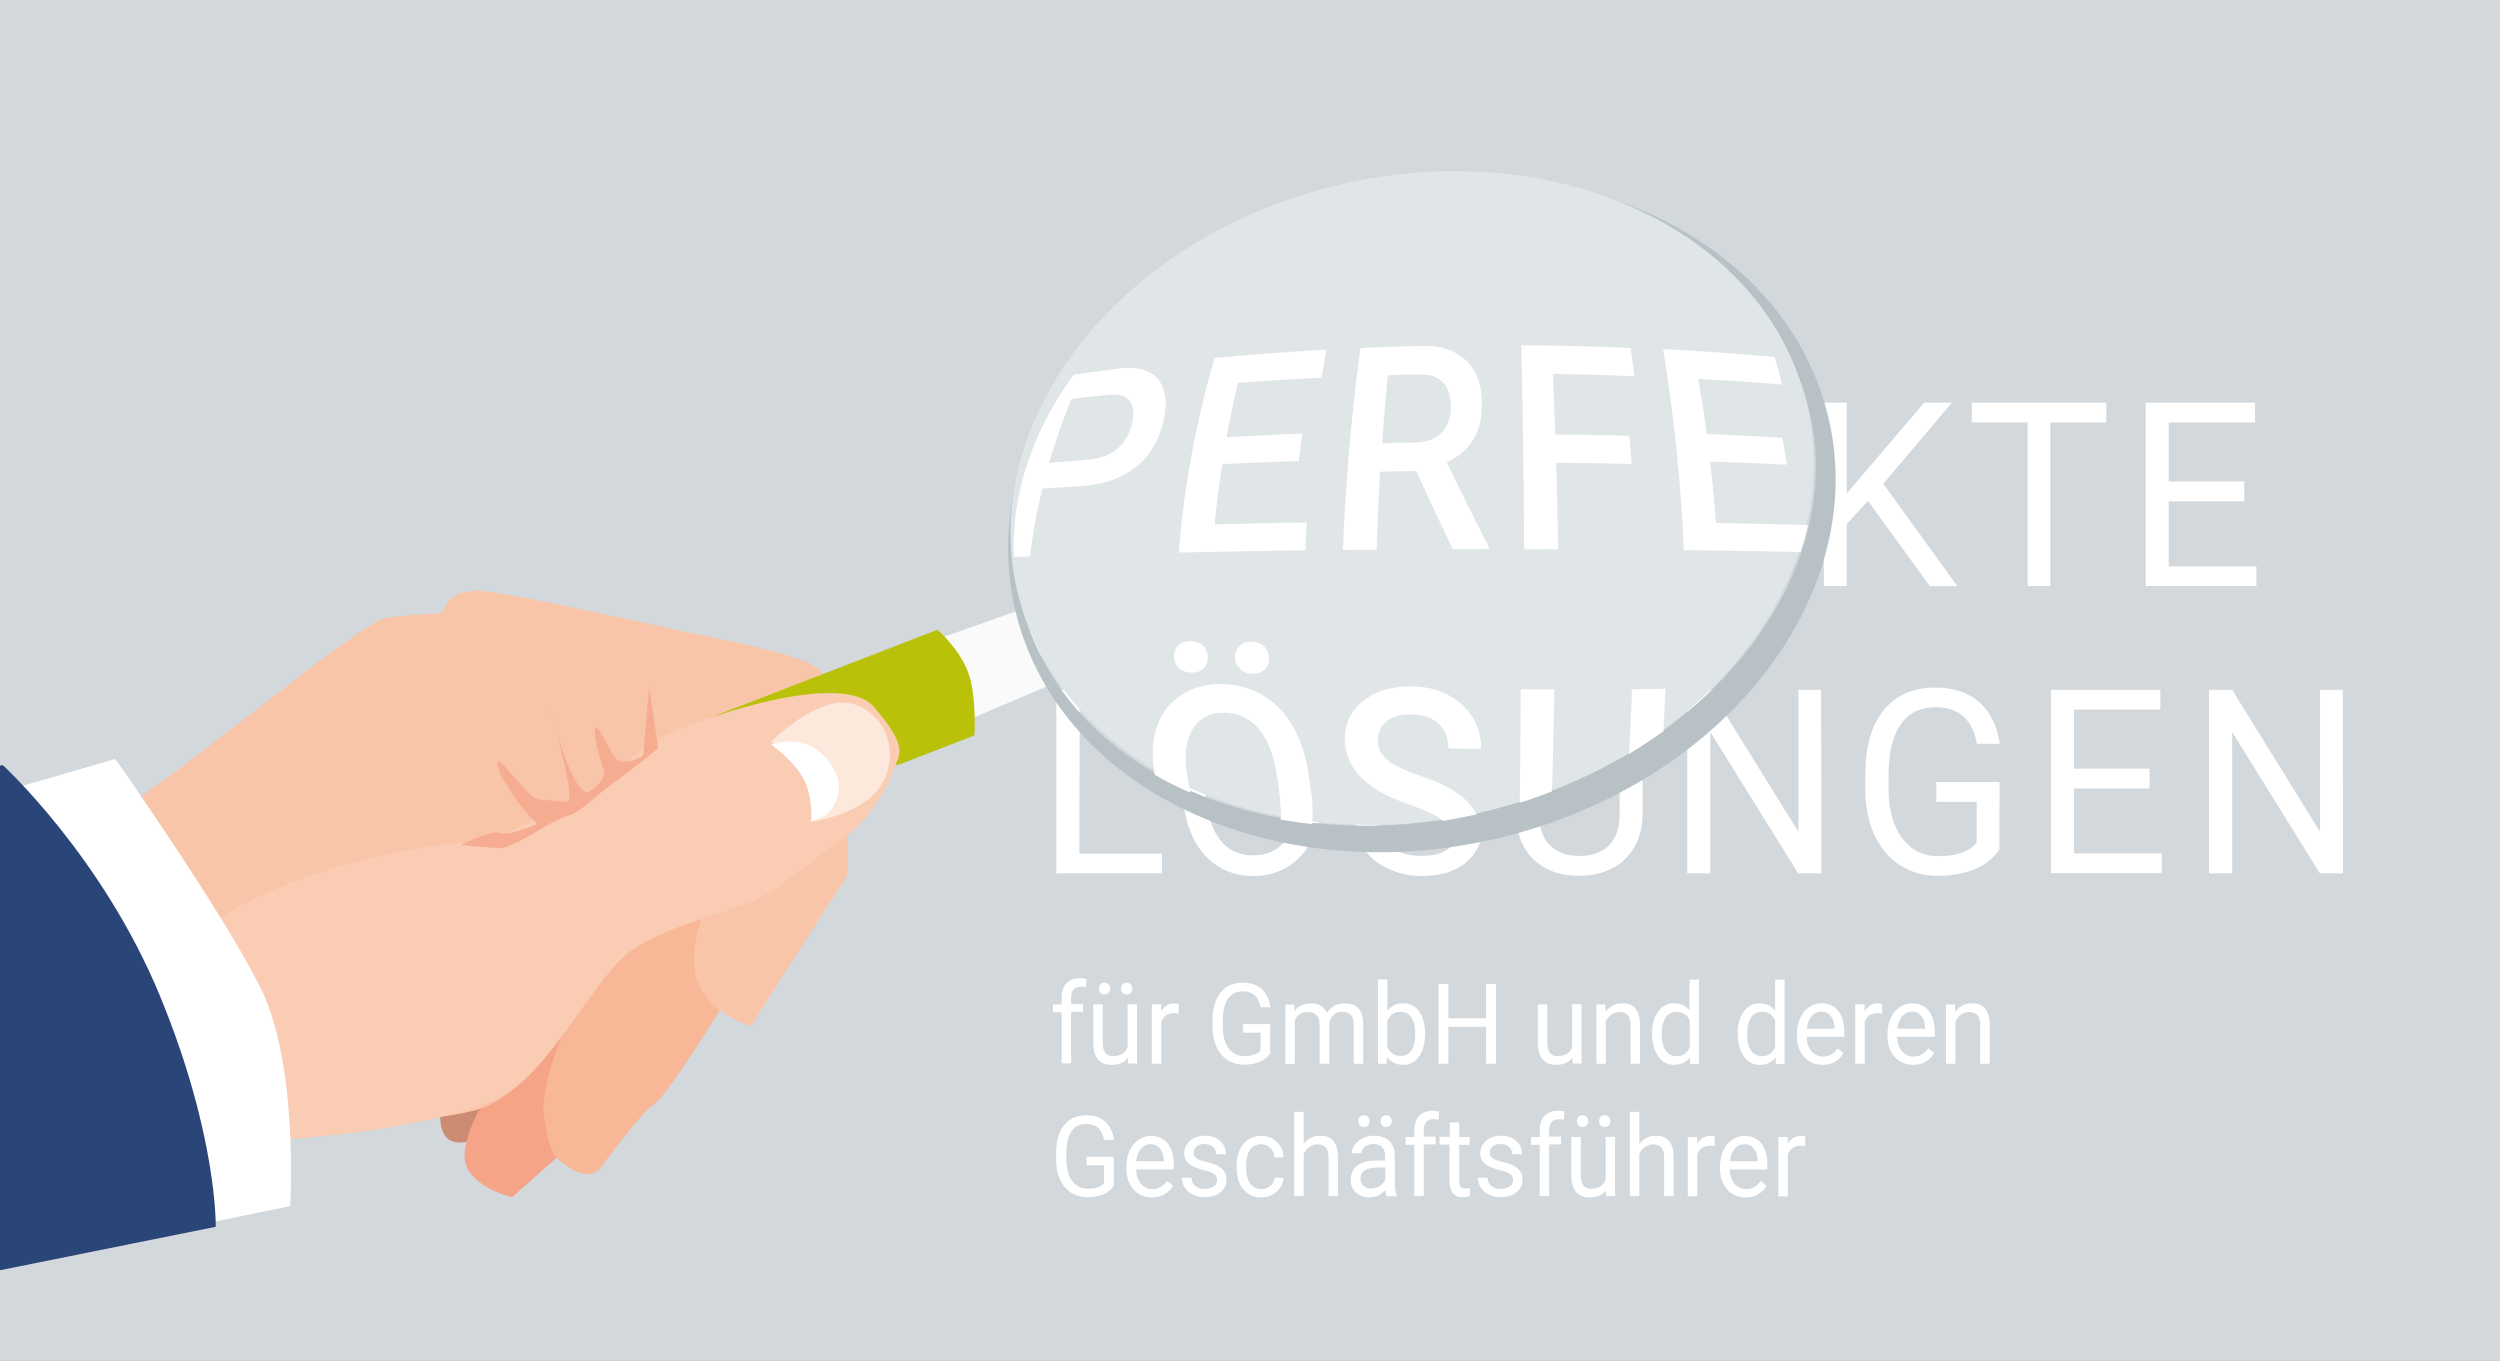 <?xml version="1.0" encoding="utf-8"?>
<!-- Generator: Adobe Illustrator 28.1.0, SVG Export Plug-In . SVG Version: 6.00 Build 0)  -->
<svg version="1.1" id="Ebene_1" xmlns="http://www.w3.org/2000/svg" xmlns:xlink="http://www.w3.org/1999/xlink" x="0px" y="0px"
	 viewBox="0 0 1319.9 718.5" style="enable-background:new 0 0 1319.9 718.5;" xml:space="preserve">
<rect x="0" y="0" width="1319.9" height="718.5" fill="#808080" stroke="none"/>
<style type="text/css">
	.st0{fill:#D2D8DC;stroke:#D2D8DC;}
	.st1{fill:#FFFFFF;}
	.st2{fill:#FAFAFA;}
	.st3{fill:#CC8B73;}
	.st4{fill:#F5A488;}
	.st5{fill:#F8B797;}
	.st6{fill:#F9C5A9;}
	.st7{fill:#BAC109;}
	.st8{fill:#FACCB3;}
	.st9{fill:#F6AC91;}
	.st10{fill:#FDE8DC;}
	.st11{fill:#2A4678;}
	.st12{fill:#B8C1C5;}
	.st13{clip-path:url(#SVGID_00000158737580306752328930000012430574410979003279_);fill:#FFFFFF;}
	.st14{fill:#E0E6E8;}
	.st15{fill:none;}
	.st16{enable-background:new    ;}
</style>
<rect x="-1" y="-1.1" class="st0" width="1322.6" height="720.4"/>
<g>
	<g>
		<g>
			<path class="st1" d="M569.8,271.5v37.9h-12.1v-96.8h33.9c10.1,0,18,2.7,23.7,8.1c5.7,5.4,8.5,12.6,8.5,21.5
				c0,9.4-2.8,16.6-8.4,21.7c-5.6,5.1-13.6,7.6-24,7.6H569.8z M569.8,261.1h21.8c6.5,0,11.5-1.6,14.9-4.8c3.4-3.2,5.2-7.9,5.2-13.9
				c0-5.7-1.7-10.4-5.2-13.8c-3.4-3.5-8.2-5.3-14.2-5.4h-22.5V261.1L569.8,261.1z"/>
			<path class="st1" d="M695.9,264.7H656V299h46.3v10.4h-58.5v-96.8h57.8V223H656v31.2h39.9V264.7z"/>
			<path class="st1" d="M755.5,270.3H734v39.2h-12.2v-96.8h30.4c10.3,0,18.3,2.5,23.9,7.5c5.6,4.9,8.4,12.2,8.4,21.6
				c0,6-1.5,11.3-4.7,15.8c-3.1,4.5-7.4,7.8-12.9,10.1l21.6,41.1v0.8h-13L755.5,270.3z M734,259.9h18.7c6,0,10.8-1.6,14.4-4.9
				c3.6-3.3,5.3-7.7,5.3-13.2c0-6-1.7-10.6-5.1-13.8c-3.4-3.2-8.3-4.8-14.7-4.8H734V259.9z"/>
			<path class="st1" d="M856.8,266.7h-38.6v42.8H806v-96.8h57V223h-44.9v33.2h38.6v10.5H856.8z"/>
			<path class="st1" d="M934.1,264.7h-39.9V299h46.3v10.4H882v-96.8h57.8V223h-45.7v31.2H934v10.5H934.1z"/>
			<path class="st1" d="M986.2,264.4L975,276.7v32.7h-12.1v-96.8H975v47.9l40.9-47.9h14.6l-36.2,42.8l39.1,54.1h-14.5L986.2,264.4z"
				/>
			<path class="st1" d="M1112,223h-29.5v86.4h-12V223H1041v-10.4h71.1L1112,223L1112,223z"/>
			<path class="st1" d="M1184.9,264.7H1145V299h46.3v10.4h-58.5v-96.8h57.8V223H1145v31.2h39.9V264.7z"/>
		</g>
		<g>
			<path class="st1" d="M569.9,450.7h43.6v10.4h-55.8v-96.9H570L569.9,450.7L569.9,450.7z"/>
			<path class="st1" d="M698.5,415.8c0,9.5-1.5,17.8-4.6,24.9s-7.4,12.5-12.9,16.2c-5.6,3.7-12,5.6-19.5,5.6
				c-7.3,0-13.7-1.9-19.3-5.7c-5.6-3.8-10-9.1-13-16.1c-3.1-6.9-4.7-15-4.8-24.2v-7c0-9.3,1.5-17.5,4.6-24.7s7.5-12.6,13-16.4
				c5.7-3.8,12-5.7,19.3-5.7c7.4,0,13.8,1.9,19.5,5.7c5.7,3.8,10,9.2,13,16.3s4.6,15.4,4.6,24.9L698.5,415.8L698.5,415.8z
				 M686.5,409.6c0-11.5-2.2-20.3-6.6-26.4c-4.4-6.1-10.5-9.3-18.4-9.3c-7.6,0-13.7,3.1-18.1,9.3c-4.4,6.1-6.6,14.6-6.8,25.6v7.1
				c0,11.1,2.2,19.8,6.6,26.2c4.4,6.4,10.6,9.5,18.3,9.5c7.8,0,13.9-3,18.2-9s6.5-14.6,6.6-25.9L686.5,409.6L686.5,409.6z
				 M641.3,349.1c0-2,0.5-3.7,1.7-5s2.9-2.1,5.1-2.1s4,0.7,5.2,2.1c1.2,1.3,1.8,3.1,1.8,5s-0.6,3.7-1.8,5s-2.9,2-5.2,2s-4-0.6-5.1-2
				C641.9,352.8,641.3,351.1,641.3,349.1z M668.5,349.2c0-2,0.5-3.7,1.7-5.1c1.2-1.3,2.9-2.1,5.1-2.1s4,0.7,5.2,2.1
				c1.2,1.3,1.8,3.1,1.8,5.1c0,2.1-0.6,3.7-1.8,5s-2.9,2-5.2,2s-4-0.6-5.1-2C669.1,352.9,668.5,351.3,668.5,349.2z"/>
			<path class="st1" d="M748.4,417.9c-10.4-3.1-18-7-22.7-11.6c-4.8-4.6-7.1-10.2-7.1-17c0-7.6,2.9-13.9,8.7-19
				c5.7-5,13.3-7.5,22.6-7.5c6.3,0,11.9,1.3,16.9,3.9c4.9,2.6,8.8,6.1,11.5,10.7c2.7,4.5,4,9.4,4,14.8h-12.2
				c0-5.8-1.8-10.5-5.3-13.8s-8.5-5-15-5c-6,0-10.7,1.3-14,4.1c-3.3,2.8-5,6.6-5,11.6c0,4,1.6,7.3,4.8,10.1
				c3.1,2.7,8.6,5.2,16.3,7.5c7.6,2.2,13.7,4.8,18,7.5s7.5,5.9,9.6,9.5s3.1,7.9,3.1,12.8c0,7.8-2.9,14.1-8.7,18.9
				s-13.6,7.1-23.4,7.1c-6.3,0-12.2-1.3-17.7-3.9c-5.5-2.5-9.7-6-12.7-10.5c-3-4.4-4.5-9.4-4.5-15.1h12.2c0,5.8,2.1,10.5,6.2,13.8
				c4.1,3.4,9.6,5.1,16.4,5.1c6.4,0,11.3-1.3,14.7-4.1c3.4-2.8,5.1-6.5,5.1-11.2c0-4.8-1.6-8.4-4.8-11S756.6,420.4,748.4,417.9z"/>
			<path class="st1" d="M867.2,364.2V430c0,9.2-2.8,16.6-8.2,22.5c-5.4,5.8-12.8,9.1-22,9.8l-3.2,0.1c-10.1,0-18.1-2.9-24.1-8.6
				s-9-13.6-9.1-23.6v-66h12v65.6c0,7,1.8,12.5,5.5,16.3s8.9,5.8,15.7,5.8s12.1-1.9,15.8-5.7c3.7-3.9,5.5-9.3,5.5-16.3v-65.7
				L867.2,364.2L867.2,364.2z"/>
			<path class="st1" d="M961.6,461.1h-12.2L903,386.5v74.6h-12.2v-96.9H903l46.5,75v-75h12L961.6,461.1L961.6,461.1z"/>
			<path class="st1" d="M1055.6,448.4c-3.1,4.7-7.5,8.2-13,10.5c-5.6,2.3-12.1,3.5-19.5,3.5c-7.5,0-14.2-1.9-19.9-5.6
				c-5.8-3.7-10.3-9-13.5-15.8c-3.1-6.8-4.8-14.7-4.9-23.7v-8.4c0-14.5,3.2-25.9,9.7-33.9s15.5-12,27.3-12c9.6,0,17.3,2.6,23.2,7.7
				c5.8,5.2,9.4,12.5,10.8,22h-12.1c-2.2-12.8-9.5-19.3-21.7-19.3c-8.2,0-14.3,3-18.5,9s-6.3,14.7-6.4,26.1v7.9
				c0,10.9,2.3,19.5,7.1,26c4.8,6.4,11.1,9.6,19.1,9.6c4.6,0,8.5-0.5,11.9-1.6s6.2-2.9,8.4-5.4v-21.7h-21.3v-10.4h33.4L1055.6,448.4
				L1055.6,448.4z"/>
			<path class="st1" d="M1134.9,416.3H1095v34.3h46.3V461h-58.5v-96.8h57.8v10.4H1095v31.2h39.9V416.3z"/>
			<path class="st1" d="M1237,461.1h-12.2l-46.3-74.6v74.6h-12.2v-96.9h12.2l46.4,75v-75h12L1237,461.1L1237,461.1z"/>
		</g>
		<g>
			<path class="st2" d="M514.2,378.8l42-17.9c0,0-1.3-0.8-6.8-15.4c-5.5-14.5-11.2-23.4-11.2-23.4l-39.5,14L514.2,378.8z"/>
			<path class="st3" d="M234.4,573.8c0,0-5.9,22.3,2.6,27.8c8.5,5.6,21.8-5.2,21.8-5.2l15.2-43.7L234.4,573.8z"/>
			<path class="st4" d="M256.9,578.9c0,0-17.1,27.1-9.8,38.6s23.4,14.5,23.4,14.5l26.7-23.8c0,0,35.5-89.6,32.9-98
				c-2.6-8.4-56.7,48.9-63.6,53.3C259.5,567.7,256.9,578.9,256.9,578.9"/>
			<path class="st5" d="M316.1,617.9c0,0,22.3-30.6,29.2-34.9c6.9-4.3,35.5-50.9,35.5-50.9l4.9-58.7c0,0-25,3.8-42.4,15.4
				s-37.6,37.3-37.6,37.3s-21.8,44.2-18.5,63.9c3.3,19.6,4.9,20.9,14.2,27C310.7,622.8,316.1,617.9,316.1,617.9"/>
			<path class="st6" d="M-23.3,463.3c0,0,44.5-12.8,78.9-30.9C90,414.2,189.3,328.1,204.2,326.1c15-2,29.8-2.4,29.8-2.4
				s1.1-13.2,20.7-11.6s98.5,19.8,111.5,22.4c12.9,2.7,61.4,11.6,67.4,20.1c5.8,8.6,18.5,101.3,12.5,109.8s-49.6,77.2-49.6,77.2
				s-29-7.3-30.1-33.3s21.5-60,21.5-60s-56.6,27.8-63.9,37c-7.4,9.2-30.6,90.4-74.3,101.2c-43.6,10.9-180,11-180,11l-24.5-2
				L-23.3,463.3z"/>
			<path class="st7" d="M475.6,403.3l38.8-15c0,0,1.4-19.9-3.1-32.9c-4.6-12.9-16.4-22.9-16.4-22.9L377.3,378l61.6,33.7L475.6,403.3
				z"/>
			<path class="st8" d="M228.6,446.6c0,0,28.8-2.4,35.3-5.1s20.2-9.7,20.2-9.7s10-2.4,15.9-3.6c5.8-1.2,32-26.6,40.1-34
				c8.2-7.5,101.9-43.6,121.4-20.9s12.6,25.3,10.3,33.3c-3,10.5-16.5,29.5-23.9,33.8c-7.3,4.3-32.2,26.3-47.6,34.1
				c-15.4,7.8-51.6,14.5-69.6,29.4c-18,14.7-41.6,62.9-65.7,74.8C218.8,601.4,98.3,608.2,72.9,598s-23.4-93.1,83.4-132.8
				C193.3,451.3,228.6,446.6,228.6,446.6"/>
			<path class="st9" d="M347.5,395l-4.8-32.5l-3.1,36.4c0,0-9,5.7-13.6,2.2c-4.6-3.6-11.2-22.5-11.9-15.6
				c-0.5,6.8,4.8,21.5,4.8,21.5s1.3,4.9-7.5,10.8c-8.7,5.7-22.3-47.3-22.3-47.3s16.3,53.3,10.1,52.8c-6.3-0.5-7.9-0.6-14.4-1.2
				c-6.6-0.5-21.8-24.5-22.2-19.7c-0.4,4.8,4.8,11.8,9.2,18.6c4.3,6.8,11.9,14,11.9,14s-15.4,6.8-19.8,4.8c-4.3-2-20.7,6.4-20.7,6.4
				s12.3,1,20,1.6c7.8,0.6,26.5-14.1,35.3-16.6c8.7-2.5,16-11.2,24.8-17.4C332.1,407.6,347.5,395,347.5,395"/>
			<path class="st10" d="M407.3,391.5c0,0,12.1,12.4,16.6,17.6s4.5,24.7,4.5,24.7s33.2-3.8,40-26c6.7-22.2-11.4-39.9-28.1-36.5
				C423.6,374.9,407.3,391.5,407.3,391.5"/>
			<path class="st1" d="M435.7,430.6c0,0,14.5-11.3,2.3-28.1s-30.8-9.4-30.8-9.4s10.9,7.5,16.6,17.3s4.6,23.4,4.6,23.4"/>
			<path class="st1" d="M-3.7,419.4l64.6-18.7c0,0,56,79.6,76.5,120.5s15.8,115.6,15.8,115.6L93.3,649c0,0-2.4-83.5-27.5-126.9
				C40.8,478.8-3.7,419.4-3.7,419.4"/>
			<path class="st11" d="M-327.2,480.5L1.4,403.9c0,0,52.7,48.2,83.1,122s29.4,121.8,29.4,121.8L-46,679.9l-526.9,11L-601,560.6
				L-327.2,480.5z"/>
			<path class="st12" d="M808,421.5c-111.8,37.7-229.7-0.8-263.3-86c-33.6-85.1,29.8-184.7,141.7-222.4
				c111.8-37.7,229.7,0.8,263.3,86S919.8,383.9,808,421.5 M959.2,201c-35.7-90.7-158.1-132.7-273.3-93.9
				c-115.1,38.8-179.5,143.8-143.8,234.5s158.2,132.7,273.3,93.9C930.7,396.7,995.1,291.7,959.2,201"/>
			<g>
				<g>
					<g>
						<defs>
							<rect id="SVGID_1_" x="537" y="106.8" width="294.1" height="208.2"/>
						</defs>
						<clipPath id="SVGID_00000003090769400520221240000005324521171727944598_">
							<use xlink:href="#SVGID_1_"  style="overflow:visible;"/>
						</clipPath>
						<path style="clip-path:url(#SVGID_00000003090769400520221240000005324521171727944598_);fill:#FFFFFF;" d="M805.6,130.9
							c0,0-121.2,16.2-165.8,75.4S597,305.1,597,305.1l-34.3,7.2c0,0,3.2-100.4,65.1-143.7C715.2,107.5,805.6,130.9,805.6,130.9"/>
					</g>
				</g>
			</g>
			<path class="st14" d="M808,421.5c-111.9,37.6-230.6-2.9-265-90.4c-34.5-87.6,28.3-189.1,140.1-226.7
				c111.9-37.6,230.6,2.9,265,90.4C982.6,282.4,919.9,383.9,808,421.5"/>
			<path class="st1" d="M628.5,338.5c-2.8,0-4.9,0.8-6.5,2.3c-1.5,1.6-2.2,3.6-2.2,5.9s1,4.3,2.6,5.9s3.9,2.4,6.6,2.5
				c2.8,0.1,4.9-0.7,6.5-2.3c1.5-1.6,2.2-3.6,2.2-5.9c-0.1-2.3-1-4.4-2.6-6C633.4,339.3,631.2,338.5,628.5,338.5 M660.8,338.8
				c-2.8,0-4.9,0.8-6.5,2.4s-2.2,3.6-2.2,6c0.1,2.4,1,4.4,2.6,6s3.9,2.5,6.6,2.5c2.8,0,4.9-0.7,6.5-2.3s2.2-3.6,2.2-6
				c-0.1-2.4-0.9-4.4-2.5-6.1C665.7,339.6,663.5,338.8,660.8,338.8 M691.5,413.2c-1.1-10.3-3.6-19.4-7.6-27.3
				c-4-7.8-9.3-13.8-16-18.1c-6.6-4.2-14.2-6.4-22.5-6.6c-8.4-0.2-15.6,1.8-21.7,5.7c-6.1,4-10.5,9.6-13,17.1
				c-2.4,7.3-2.8,15.6-1,25.1c6,3.4,12.3,6.6,18.8,9.4c-0.2-0.8-0.4-1.5-0.5-2.3c-0.4-2-0.7-4-1.1-5.9c-1.9-11-0.8-19.5,2.8-25.4
				s9.3-8.8,16.9-8.6c7.8,0.2,14.1,3.4,18.9,9.7c4.8,6.3,7.7,15.3,9.2,26.9c0.2,1.8,0.4,3.7,0.7,5.5c0.7,5.4,1,10.1,0.8,14.3
				c5.5,1,11,1.8,16.6,2.4c0.4-4.9,0.3-10.3-0.4-16.1C691.9,417.1,691.7,415.1,691.5,413.2 M764,366.6c-5.6-2.8-11.9-4.2-19-4.2
				c-10.7-0.1-19.4,2.7-25.9,8.2s-9.5,12.5-9,21.1c0.6,9.8,5.8,17.9,15.2,24.2c4.9,3.3,11.4,6.3,19.4,9.1c8,2.8,13.5,5.4,16.6,8
				c0.2,0.2,0.3,0.4,0.4,0.4c5.9-0.9,11.9-2.1,17.8-3.4c-0.1-0.2-0.2-0.4-0.3-0.6c-2.2-4.1-5.7-7.8-10.3-11s-11-6.1-18.8-8.7
				s-13.5-5.2-17-7.9c-3.5-2.7-5.4-6-5.6-9.9c-0.2-4.7,1.2-8.3,4.3-10.9s7.5-3.9,13.3-3.8c6.2,0.1,11,1.7,14.4,4.8
				c3.4,3.2,5.1,7.6,5.2,13.2c5.7,0,11.6,0.1,17.3,0.1c0-6.2-1.6-11.9-4.8-17C774,373.4,769.6,369.4,764,366.6 M860.1,398
				c6.3-3.8,12.3-7.8,18.1-11.9c0.4-7.5,0.8-14.9,1.1-22.4c-5.9,0.1-11.8,0.1-17.7,0.2C861.3,375.2,860.7,386.6,860.1,398
				 M807.4,422.2c4-1.3,8.1-2.9,12-4.4c0.5-18,1-35.9,1.2-53.9c-5.9,0-11.8,0-17.7,0c-0.1,19.9-0.3,39.9-0.5,59.8
				C804,423.3,805.7,422.9,807.4,422.2"/>
			<path class="st1" d="M905.9,276.1c-0.7-10.8-1.8-21.6-3-32.4c13.5,0.4,27,1,40.5,1.6c-0.7-4.8-1.6-9.4-2.4-14.2
				c-13.3-0.7-26.6-1.4-39.9-2c-1.3-9.7-2.8-19.4-4.5-29.1c14.7,0.8,29.5,1.8,44.3,3c-1.3-4.8-2.5-9.6-3.9-14.5
				c-19.7-1.8-39.2-3.2-58.9-4.2c5.7,35.4,9.4,70.8,10.9,106.1c20.6,0.3,41.1,0.6,61.6,1c1.5-4.7,2.9-9.3,3.9-14c0-0.1,0-0.1,0-0.2
				C938.4,276.8,922.2,276.4,905.9,276.1 M553.9,244.4c3.2-11.2,7.2-22.5,11.8-33.8c6.6-0.8,13.3-1.5,19.9-2.2c5.3-0.5,9,0.7,11,3.6
				c2.1,2.9,2.3,7.1,0.8,12.5c-1.5,5.5-4.1,9.8-8.1,12.9c-3.9,3.1-8.9,4.8-14.9,5.3C567.6,243.3,560.7,243.9,553.9,244.4
				 M566.9,197.8c-21.6,29.6-33,63-31.7,96.2c2.9-0.1,5.7-0.2,8.6-0.3c1.4-11.9,3.6-23.9,6.5-35.8c6.8-0.4,13.7-0.9,20.6-1.3
				c11.5-0.7,21-3.9,28.5-9.8c7.5-5.8,12.2-13.8,14.7-23.8c2.4-9.7,1.6-17.2-2.5-22.5c-4.1-5.2-11-7.2-21.2-5.9
				C582.7,195.6,574.7,196.7,566.9,197.8 M700.2,184.6c-19.7,1.1-39.2,2.6-58.9,4.4c-10,34.2-16.3,68.4-18.9,102.7
				c22.3-0.4,44.5-0.9,66.8-1.2c0.2-4.9,0.4-9.8,0.8-14.7c-16.3,0.3-32.4,0.6-48.7,1.1c1-10.6,2.3-21.3,4-31.9
				c13.5-0.6,27-1.2,40.5-1.6c0.5-4.8,1.1-9.7,1.7-14.5c-13.3,0.5-26.6,1.2-39.9,1.9c1.7-9.5,3.7-19,5.9-28.7
				c14.7-1.1,29.5-2,44.3-2.7C698.6,194.6,699.4,189.5,700.2,184.6 M766,215.6c-0.2,5.5-1.9,9.9-5.2,13.1c-3.3,3.2-7.9,4.8-13.6,4.9
				c-5.8,0.1-11.7,0.2-17.5,0.4c0.8-11.9,1.8-23.9,3-35.9c5.7-0.2,11.4-0.4,17.1-0.4c5.7,0,9.8,1.5,12.5,4.7
				C764.9,205.3,766.1,209.8,766,215.6 M774.2,190.5c-5.7-5.5-13.6-8.2-24-7.9c-10.6,0.3-21.3,0.6-31.9,1.2
				c-4.9,35.6-7.9,71-9.3,106.6c5.9-0.1,11.9-0.1,17.8-0.2c0.4-13.7,1-27.5,1.8-41.2c6.4-0.1,12.8-0.2,19.2-0.3
				c6.1,13.7,12.6,27.5,19.2,41.2c6.4,0,12.7,0,19,0c0-0.4,0-0.6,0-1c-7.6-15-15.1-29.9-22.1-44.8c5.7-2.7,10.2-6.5,13.5-11.3
				c3.2-4.8,4.8-11,4.9-18.1C782.7,204.1,779.8,196,774.2,190.5 M822.6,289.9c-0.2-15.2-0.5-30.4-1-45.6c13.3,0.1,26.6,0.4,39.8,0.6
				c-0.4-4.9-0.7-9.9-1.1-14.8c-13-0.4-26.1-0.5-39.2-0.7c-0.4-10.7-0.8-21.4-1.3-32c14.4,0.2,28.7,0.6,43,1.2
				c-0.5-4.9-1.2-10-1.9-14.9c-19.2-0.8-38.4-1.3-57.7-1.4c0.8,35.9,1.3,71.9,1.5,107.8C810.8,289.9,816.7,289.9,822.6,289.9"/>
		</g>
	</g>
	<rect x="554.3" y="517.1" class="st15" width="691.8" height="167.2"/>
	<g class="st16">
		<path class="st1" d="M560.5,561.6v-27.2h-4.6v-4.1h4.6V527c0-3.4,0.8-6,2.5-7.8c1.7-1.8,4.1-2.8,7.1-2.8c1.2,0,2.3,0.2,3.5,0.5
			l-0.3,4.3c-0.9-0.2-1.8-0.3-2.7-0.3c-1.6,0-2.9,0.5-3.8,1.5c-0.9,1-1.3,2.5-1.3,4.4v3.3h6.3v4.1h-6.3v27.2H560.5z"/>
		<path class="st1" d="M595.5,558.5c-2,2.5-4.8,3.7-8.6,3.7c-3.1,0-5.5-1-7.2-2.9c-1.6-1.9-2.5-4.8-2.5-8.6v-20.4h5v20.2
			c0,4.7,1.8,7.1,5.4,7.1c3.8,0,6.4-1.5,7.7-4.6v-22.8h5v31.3h-4.8L595.5,558.5z M580.2,521.9c0-0.9,0.2-1.6,0.7-2.2
			c0.5-0.6,1.2-0.9,2.2-0.9s1.7,0.3,2.2,0.9c0.5,0.6,0.8,1.3,0.8,2.2s-0.3,1.6-0.8,2.2s-1.2,0.9-2.2,0.9s-1.7-0.3-2.2-0.9
			C580.5,523.5,580.2,522.7,580.2,521.9z M591.9,521.9c0-0.9,0.2-1.6,0.7-2.2s1.2-0.9,2.2-0.9s1.7,0.3,2.2,0.9
			c0.5,0.6,0.8,1.3,0.8,2.2c0,0.9-0.3,1.6-0.8,2.2c-0.5,0.6-1.2,0.9-2.2,0.9s-1.7-0.3-2.2-0.9C592.2,523.5,591.9,522.8,591.9,521.9z
			"/>
		<path class="st1" d="M622.3,535.1c-0.8-0.1-1.6-0.2-2.5-0.2c-3.3,0-5.5,1.5-6.7,4.5v22.2h-5v-31.3h4.9l0.1,3.6
			c1.6-2.8,4-4.2,7-4.2c1,0,1.7,0.1,2.2,0.4V535.1z"/>
		<path class="st1" d="M670.7,556c-1.3,2-3.2,3.6-5.6,4.6c-2.4,1-5.2,1.5-8.4,1.5c-3.2,0-6.1-0.8-8.6-2.4c-2.5-1.6-4.4-3.9-5.8-6.9
			s-2.1-6.4-2.1-10.3v-3.7c0-6.3,1.4-11.3,4.2-14.8s6.7-5.2,11.7-5.2c4.1,0,7.5,1.1,10,3.4s4.1,5.4,4.6,9.6h-5.2
			c-1-5.6-4.1-8.4-9.3-8.4c-3.5,0-6.1,1.3-7.9,3.9c-1.8,2.6-2.7,6.4-2.7,11.4v3.4c0,4.7,1,8.5,3,11.3c2,2.8,4.8,4.2,8.2,4.2
			c2,0,3.7-0.2,5.1-0.7c1.5-0.5,2.7-1.2,3.6-2.3v-9.4h-9.2v-4.5h14.3V556z"/>
		<path class="st1" d="M683.3,530.3l0.1,3.5c2.2-2.7,5.1-4.1,8.7-4.1c4.1,0,6.9,1.7,8.4,5c1-1.5,2.3-2.7,3.8-3.6
			c1.6-0.9,3.4-1.4,5.6-1.4c6.5,0,9.7,3.6,9.8,10.9v21h-5v-20.7c0-2.2-0.5-3.9-1.4-5c-1-1.1-2.6-1.7-4.8-1.7c-1.9,0-3.4,0.6-4.6,1.8
			s-1.9,2.8-2.1,4.8v20.8h-5.1v-20.5c0-4.6-2.1-6.8-6.3-6.8c-3.3,0-5.6,1.5-6.8,4.5v22.9h-5v-31.3H683.3z"/>
		<path class="st1" d="M752.3,546.3c0,4.8-1,8.6-3.1,11.5c-2.1,2.9-4.8,4.4-8.3,4.4c-3.7,0-6.6-1.4-8.6-4.2l-0.2,3.6h-4.6v-44.5h5
			v16.6c2-2.7,4.8-4,8.4-4c3.6,0,6.4,1.4,8.4,4.3c2,2.9,3.1,6.8,3.1,11.8V546.3z M747.2,545.7c0-3.6-0.7-6.5-2-8.5
			c-1.3-2-3.2-3-5.7-3c-3.3,0-5.7,1.6-7.1,4.9v13.5c1.5,3.3,3.9,4.9,7.2,4.9c2.4,0,4.3-1,5.6-3S747.2,549.6,747.2,545.7z"/>
		<path class="st1" d="M789.8,561.6h-5.2v-19.5h-19.9v19.5h-5.2v-42.1h5.2v18.1h19.9v-18.1h5.2V561.6z"/>
		<path class="st1" d="M830.2,558.5c-2,2.5-4.8,3.7-8.6,3.7c-3.1,0-5.5-1-7.2-2.9c-1.6-1.9-2.5-4.8-2.5-8.6v-20.4h5v20.2
			c0,4.7,1.8,7.1,5.4,7.1c3.8,0,6.4-1.5,7.7-4.6v-22.8h5v31.3h-4.8L830.2,558.5z"/>
		<path class="st1" d="M847.5,530.3l0.2,3.9c2.2-3,5.2-4.5,8.8-4.5c6.2,0,9.3,3.7,9.4,11.2v20.7h-5v-20.7c0-2.3-0.5-3.9-1.5-5
			c-1-1.1-2.4-1.6-4.4-1.6c-1.6,0-3.1,0.5-4.3,1.4s-2.2,2.1-2.9,3.6v22.3h-5v-31.3H847.5z"/>
		<path class="st1" d="M872.2,545.7c0-4.8,1.1-8.7,3.2-11.6c2.1-2.9,4.9-4.4,8.4-4.4c3.4,0,6.2,1.3,8.2,3.8v-16.3h5v44.5h-4.6
			l-0.2-3.4c-2,2.6-4.8,3.9-8.4,3.9c-3.4,0-6.2-1.5-8.3-4.5c-2.1-3-3.2-6.8-3.2-11.6V545.7z M877.3,546.3c0,3.6,0.7,6.3,2.1,8.3
			s3.3,3,5.7,3c3.2,0,5.5-1.5,7-4.6v-14.4c-1.5-3-3.8-4.4-6.9-4.4c-2.5,0-4.4,1-5.8,3C878,539.3,877.3,542.3,877.3,546.3z"/>
		<path class="st1" d="M917.4,545.7c0-4.8,1.1-8.7,3.2-11.6c2.1-2.9,4.9-4.4,8.4-4.4c3.4,0,6.2,1.3,8.2,3.8v-16.3h5v44.5h-4.6
			l-0.2-3.4c-2,2.6-4.8,3.9-8.4,3.9c-3.4,0-6.2-1.5-8.3-4.5c-2.1-3-3.2-6.8-3.2-11.6V545.7z M922.4,546.3c0,3.6,0.7,6.3,2.1,8.3
			s3.3,3,5.7,3c3.2,0,5.5-1.5,7-4.6v-14.4c-1.5-3-3.8-4.4-6.9-4.4c-2.5,0-4.4,1-5.8,3C923.1,539.3,922.4,542.3,922.4,546.3z"/>
		<path class="st1" d="M962.2,562.2c-4,0-7.2-1.4-9.7-4.2c-2.5-2.8-3.8-6.5-3.8-11.2v-1c0-3.1,0.6-5.9,1.7-8.3s2.7-4.4,4.7-5.7
			c2-1.4,4.2-2.1,6.5-2.1c3.8,0,6.8,1.3,8.9,4c2.1,2.7,3.2,6.5,3.2,11.5v2.2h-19.9c0.1,3.1,0.9,5.6,2.5,7.5c1.6,1.9,3.7,2.9,6.2,2.9
			c1.8,0,3.3-0.4,4.5-1.2c1.2-0.8,2.3-1.8,3.2-3.1l3.1,2.5C970.9,560.1,967.2,562.2,962.2,562.2z M961.6,534.1c-2,0-3.7,0.8-5.1,2.4
			s-2.2,3.8-2.6,6.6h14.7v-0.4c-0.1-2.7-0.8-4.8-2.1-6.3C965.4,534.8,963.7,534.1,961.6,534.1z"/>
		<path class="st1" d="M993.7,535.1c-0.8-0.1-1.6-0.2-2.5-0.2c-3.3,0-5.5,1.5-6.7,4.5v22.2h-5v-31.3h4.9l0.1,3.6
			c1.6-2.8,4-4.2,7-4.2c1,0,1.7,0.1,2.2,0.4V535.1z"/>
		<path class="st1" d="M1010,562.2c-4,0-7.2-1.4-9.7-4.2c-2.5-2.8-3.8-6.5-3.8-11.2v-1c0-3.1,0.6-5.9,1.7-8.3s2.7-4.4,4.7-5.7
			c2-1.4,4.2-2.1,6.5-2.1c3.8,0,6.8,1.3,8.9,4c2.1,2.7,3.2,6.5,3.2,11.5v2.2h-19.9c0.1,3.1,0.9,5.6,2.5,7.5c1.6,1.9,3.7,2.9,6.2,2.9
			c1.8,0,3.3-0.4,4.5-1.2c1.2-0.8,2.3-1.8,3.2-3.1l3.1,2.5C1018.7,560.1,1015,562.2,1010,562.2z M1009.4,534.1c-2,0-3.7,0.8-5.1,2.4
			s-2.2,3.8-2.6,6.6h14.7v-0.4c-0.1-2.7-0.8-4.8-2.1-6.3C1013.2,534.8,1011.5,534.1,1009.4,534.1z"/>
		<path class="st1" d="M1032.1,530.3l0.2,3.9c2.2-3,5.2-4.5,8.8-4.5c6.2,0,9.3,3.7,9.4,11.2v20.7h-5v-20.7c0-2.3-0.5-3.9-1.5-5
			c-1-1.1-2.4-1.6-4.4-1.6c-1.6,0-3.1,0.5-4.3,1.4s-2.2,2.1-2.9,3.6v22.3h-5v-31.3H1032.1z"/>
	</g>
	<g class="st16">
		<path class="st1" d="M588.1,626c-1.3,2-3.2,3.6-5.6,4.6c-2.4,1-5.2,1.5-8.4,1.5c-3.2,0-6.1-0.8-8.6-2.4c-2.5-1.6-4.4-3.9-5.8-6.9
			s-2.1-6.4-2.1-10.3v-3.7c0-6.3,1.4-11.3,4.2-14.8s6.7-5.2,11.7-5.2c4.1,0,7.5,1.1,10,3.4s4.1,5.4,4.6,9.6h-5.2
			c-1-5.6-4.1-8.4-9.3-8.4c-3.5,0-6.1,1.3-7.9,3.9c-1.8,2.6-2.7,6.4-2.7,11.4v3.4c0,4.7,1,8.5,3,11.3c2,2.8,4.8,4.2,8.2,4.2
			c2,0,3.7-0.2,5.1-0.7c1.5-0.5,2.7-1.2,3.6-2.3v-9.4h-9.2v-4.5h14.3V626z"/>
		<path class="st1" d="M608.2,632.2c-4,0-7.2-1.4-9.7-4.2c-2.5-2.8-3.8-6.5-3.8-11.2v-1c0-3.1,0.6-5.9,1.7-8.3s2.7-4.4,4.7-5.7
			c2-1.4,4.2-2.1,6.5-2.1c3.8,0,6.8,1.3,8.9,4c2.1,2.7,3.2,6.5,3.2,11.5v2.2h-19.9c0.1,3.1,0.9,5.6,2.5,7.5c1.6,1.9,3.7,2.9,6.2,2.9
			c1.8,0,3.3-0.4,4.5-1.2c1.2-0.8,2.3-1.8,3.2-3.1l3.1,2.5C616.8,630.1,613.1,632.2,608.2,632.2z M607.5,604.1c-2,0-3.7,0.8-5.1,2.4
			s-2.2,3.8-2.6,6.6h14.7v-0.4c-0.1-2.7-0.8-4.8-2.1-6.3C611.3,604.8,609.7,604.1,607.5,604.1z"/>
		<path class="st1" d="M642.6,623.3c0-1.4-0.5-2.6-1.5-3.4s-2.8-1.5-5.4-2.1c-2.5-0.6-4.6-1.3-6.1-2.1c-1.5-0.8-2.6-1.8-3.3-2.9
			s-1.1-2.5-1.1-4c0-2.6,1-4.7,3.1-6.5c2-1.8,4.6-2.7,7.8-2.7c3.3,0,6,0.9,8.1,2.8c2.1,1.8,3.1,4.2,3.1,7h-5.1
			c0-1.5-0.6-2.7-1.8-3.8c-1.2-1.1-2.6-1.6-4.4-1.6c-1.8,0-3.3,0.4-4.3,1.3c-1,0.8-1.5,2-1.5,3.3c0,1.3,0.5,2.3,1.4,2.9
			c1,0.7,2.7,1.3,5.2,1.9s4.5,1.3,6.1,2.1c1.6,0.8,2.7,1.8,3.5,3c0.8,1.2,1.1,2.6,1.1,4.3c0,2.8-1.1,5-3.2,6.7
			c-2.1,1.7-4.8,2.5-8.2,2.5c-2.4,0-4.4-0.4-6.3-1.3c-1.8-0.9-3.2-2.1-4.3-3.7s-1.5-3.3-1.5-5.2h5c0.1,1.8,0.8,3.2,2,4.3
			c1.3,1.1,2.9,1.6,5,1.6c1.9,0,3.4-0.4,4.6-1.2S642.6,624.6,642.6,623.3z"/>
		<path class="st1" d="M666,627.8c1.8,0,3.4-0.6,4.7-1.7c1.3-1.2,2.1-2.6,2.2-4.3h4.8c-0.1,1.8-0.7,3.5-1.7,5.1
			c-1.1,1.6-2.5,2.9-4.3,3.9c-1.8,1-3.7,1.4-5.7,1.4c-4,0-7.2-1.4-9.6-4.3c-2.4-2.8-3.5-6.7-3.5-11.7v-0.9c0-3,0.5-5.8,1.6-8.1
			c1-2.4,2.6-4.2,4.5-5.5c2-1.3,4.3-2,7-2c3.3,0,6,1.1,8.2,3.2c2.2,2.1,3.3,4.8,3.5,8.2h-4.8c-0.1-2-0.9-3.7-2.2-5
			c-1.3-1.3-2.9-2-4.8-2c-2.6,0-4.5,1-5.9,2.9c-1.4,2-2.1,4.8-2.1,8.5v1c0,3.6,0.7,6.4,2.1,8.3S663.4,627.8,666,627.8z"/>
		<path class="st1" d="M688.3,604c2.2-2.9,5.1-4.4,8.7-4.4c6.2,0,9.3,3.7,9.4,11.2v20.7h-5v-20.7c0-2.3-0.5-3.9-1.5-5
			c-1-1.1-2.4-1.6-4.4-1.6c-1.6,0-3.1,0.5-4.3,1.4s-2.2,2.1-2.9,3.6v22.3h-5v-44.5h5V604z"/>
		<path class="st1" d="M732.1,631.6c-0.3-0.6-0.5-1.7-0.7-3.3c-2.3,2.6-5.1,3.9-8.4,3.9c-2.9,0-5.3-0.9-7.1-2.6
			c-1.9-1.7-2.8-4-2.8-6.6c0-3.3,1.2-5.8,3.5-7.6c2.3-1.8,5.6-2.7,9.8-2.7h4.9v-2.5c0-1.9-0.5-3.4-1.6-4.5c-1.1-1.1-2.6-1.7-4.6-1.7
			c-1.8,0-3.3,0.5-4.5,1.4s-1.8,2.1-1.8,3.5h-5.1c0-1.6,0.5-3.1,1.6-4.5s2.5-2.6,4.2-3.5c1.8-0.8,3.7-1.3,5.9-1.3c3.4,0,6,0.9,8,2.7
			c1.9,1.8,2.9,4.3,3,7.5v14.4c0,2.9,0.3,5.2,1,6.9v0.5H732.1z M717.2,591.9c0-0.9,0.2-1.6,0.7-2.2c0.5-0.6,1.2-0.9,2.2-0.9
			s1.7,0.3,2.2,0.9c0.5,0.6,0.8,1.3,0.8,2.2s-0.3,1.6-0.8,2.2c-0.5,0.6-1.2,0.9-2.2,0.9s-1.7-0.3-2.2-0.9
			C717.4,593.5,717.2,592.7,717.2,591.9z M723.8,627.5c1.6,0,3.1-0.4,4.5-1.3c1.4-0.9,2.4-2,3.1-3.4v-6.4h-3.9
			c-6.2,0-9.2,1.9-9.2,5.8c0,1.7,0.5,3,1.6,3.9S722.1,627.5,723.8,627.5z M728.9,591.9c0-0.9,0.2-1.6,0.7-2.2
			c0.5-0.6,1.2-0.9,2.2-0.9s1.7,0.3,2.2,0.9c0.5,0.6,0.8,1.3,0.8,2.2c0,0.9-0.3,1.6-0.8,2.2c-0.5,0.6-1.2,0.9-2.2,0.9
			s-1.7-0.3-2.2-0.9C729.1,593.5,728.9,592.8,728.9,591.9z"/>
		<path class="st1" d="M746.7,631.6v-27.2h-4.6v-4.1h4.6V597c0-3.4,0.8-6,2.5-7.8c1.7-1.8,4.1-2.8,7.1-2.8c1.2,0,2.3,0.2,3.5,0.5
			l-0.3,4.3c-0.9-0.2-1.8-0.3-2.7-0.3c-1.6,0-2.9,0.5-3.8,1.5c-0.9,1-1.3,2.5-1.3,4.4v3.3h6.3v4.1h-6.3v27.2H746.7z"/>
		<path class="st1" d="M770.4,592.7v7.6h5.5v4.1h-5.5v19.4c0,1.3,0.2,2.2,0.7,2.8c0.5,0.6,1.3,0.9,2.5,0.9c0.6,0,1.4-0.1,2.4-0.3
			v4.3c-1.3,0.4-2.6,0.6-3.9,0.6c-2.2,0-3.9-0.7-5.1-2.2c-1.1-1.4-1.7-3.5-1.7-6.2v-19.4H760v-4.1h5.4v-7.6H770.4z"/>
		<path class="st1" d="M798.9,623.3c0-1.4-0.5-2.6-1.5-3.4s-2.8-1.5-5.4-2.1c-2.5-0.6-4.6-1.3-6.1-2.1c-1.5-0.8-2.6-1.8-3.3-2.9
			s-1.1-2.5-1.1-4c0-2.6,1-4.7,3.1-6.5c2-1.8,4.6-2.7,7.8-2.7c3.3,0,6,0.9,8.1,2.8c2.1,1.8,3.1,4.2,3.1,7h-5.1
			c0-1.5-0.6-2.7-1.8-3.8c-1.2-1.1-2.6-1.6-4.4-1.6c-1.8,0-3.3,0.4-4.3,1.3c-1,0.8-1.5,2-1.5,3.3c0,1.3,0.5,2.3,1.4,2.9
			c1,0.7,2.7,1.3,5.2,1.9s4.5,1.3,6.1,2.1c1.6,0.8,2.7,1.8,3.5,3c0.8,1.2,1.1,2.6,1.1,4.3c0,2.8-1.1,5-3.2,6.7
			c-2.1,1.7-4.8,2.5-8.2,2.5c-2.4,0-4.4-0.4-6.3-1.3c-1.8-0.9-3.2-2.1-4.3-3.7s-1.5-3.3-1.5-5.2h5c0.1,1.8,0.8,3.2,2,4.3
			c1.3,1.1,2.9,1.6,5,1.6c1.9,0,3.4-0.4,4.6-1.2S798.9,624.6,798.9,623.3z"/>
		<path class="st1" d="M812.9,631.6v-27.2h-4.6v-4.1h4.6V597c0-3.4,0.8-6,2.5-7.8c1.7-1.8,4.1-2.8,7.1-2.8c1.2,0,2.3,0.2,3.5,0.5
			l-0.3,4.3c-0.9-0.2-1.8-0.3-2.7-0.3c-1.6,0-2.9,0.5-3.8,1.5c-0.9,1-1.3,2.5-1.3,4.4v3.3h6.3v4.1h-6.3v27.2H812.9z"/>
		<path class="st1" d="M847.9,628.5c-2,2.5-4.8,3.7-8.6,3.7c-3.1,0-5.5-1-7.2-2.9c-1.6-1.9-2.5-4.8-2.5-8.6v-20.4h5v20.2
			c0,4.7,1.8,7.1,5.4,7.1c3.8,0,6.4-1.5,7.7-4.6v-22.8h5v31.3H848L847.9,628.5z M832.6,591.9c0-0.9,0.2-1.6,0.7-2.2
			c0.5-0.6,1.2-0.9,2.2-0.9s1.7,0.3,2.2,0.9c0.5,0.6,0.8,1.3,0.8,2.2s-0.3,1.6-0.8,2.2s-1.2,0.9-2.2,0.9s-1.7-0.3-2.2-0.9
			C832.9,593.5,832.6,592.7,832.6,591.9z M844.3,591.9c0-0.9,0.2-1.6,0.7-2.2s1.2-0.9,2.2-0.9s1.7,0.3,2.2,0.9
			c0.5,0.6,0.8,1.3,0.8,2.2c0,0.9-0.3,1.6-0.8,2.2c-0.5,0.6-1.2,0.9-2.2,0.9s-1.7-0.3-2.2-0.9C844.6,593.5,844.3,592.8,844.3,591.9z
			"/>
		<path class="st1" d="M865.5,604c2.2-2.9,5.1-4.4,8.7-4.4c6.2,0,9.3,3.7,9.4,11.2v20.7h-5v-20.7c0-2.3-0.5-3.9-1.5-5
			c-1-1.1-2.4-1.6-4.4-1.6c-1.6,0-3.1,0.5-4.3,1.4s-2.2,2.1-2.9,3.6v22.3h-5v-44.5h5V604z"/>
		<path class="st1" d="M905.3,605.1c-0.8-0.1-1.6-0.2-2.5-0.2c-3.3,0-5.5,1.5-6.7,4.5v22.2h-5v-31.3h4.9l0.1,3.6
			c1.6-2.8,4-4.2,7-4.2c1,0,1.7,0.1,2.2,0.4V605.1z"/>
		<path class="st1" d="M921.6,632.2c-4,0-7.2-1.4-9.7-4.2c-2.5-2.8-3.8-6.5-3.8-11.2v-1c0-3.1,0.6-5.9,1.7-8.3s2.7-4.4,4.7-5.7
			c2-1.4,4.2-2.1,6.5-2.1c3.8,0,6.8,1.3,8.9,4c2.1,2.7,3.2,6.5,3.2,11.5v2.2h-19.9c0.1,3.1,0.9,5.6,2.5,7.5c1.6,1.9,3.7,2.9,6.2,2.9
			c1.8,0,3.3-0.4,4.5-1.2c1.2-0.8,2.3-1.8,3.2-3.1l3.1,2.5C930.2,630.1,926.6,632.2,921.6,632.2z M921,604.1c-2,0-3.7,0.8-5.1,2.4
			s-2.2,3.8-2.6,6.6h14.7v-0.4c-0.1-2.7-0.8-4.8-2.1-6.3C924.8,604.8,923.1,604.1,921,604.1z"/>
		<path class="st1" d="M953.1,605.1c-0.8-0.1-1.6-0.2-2.5-0.2c-3.3,0-5.5,1.5-6.7,4.5v22.2h-5v-31.3h4.9l0.1,3.6
			c1.6-2.8,4-4.2,7-4.2c1,0,1.7,0.1,2.2,0.4V605.1z"/>
	</g>
</g>
</svg>
